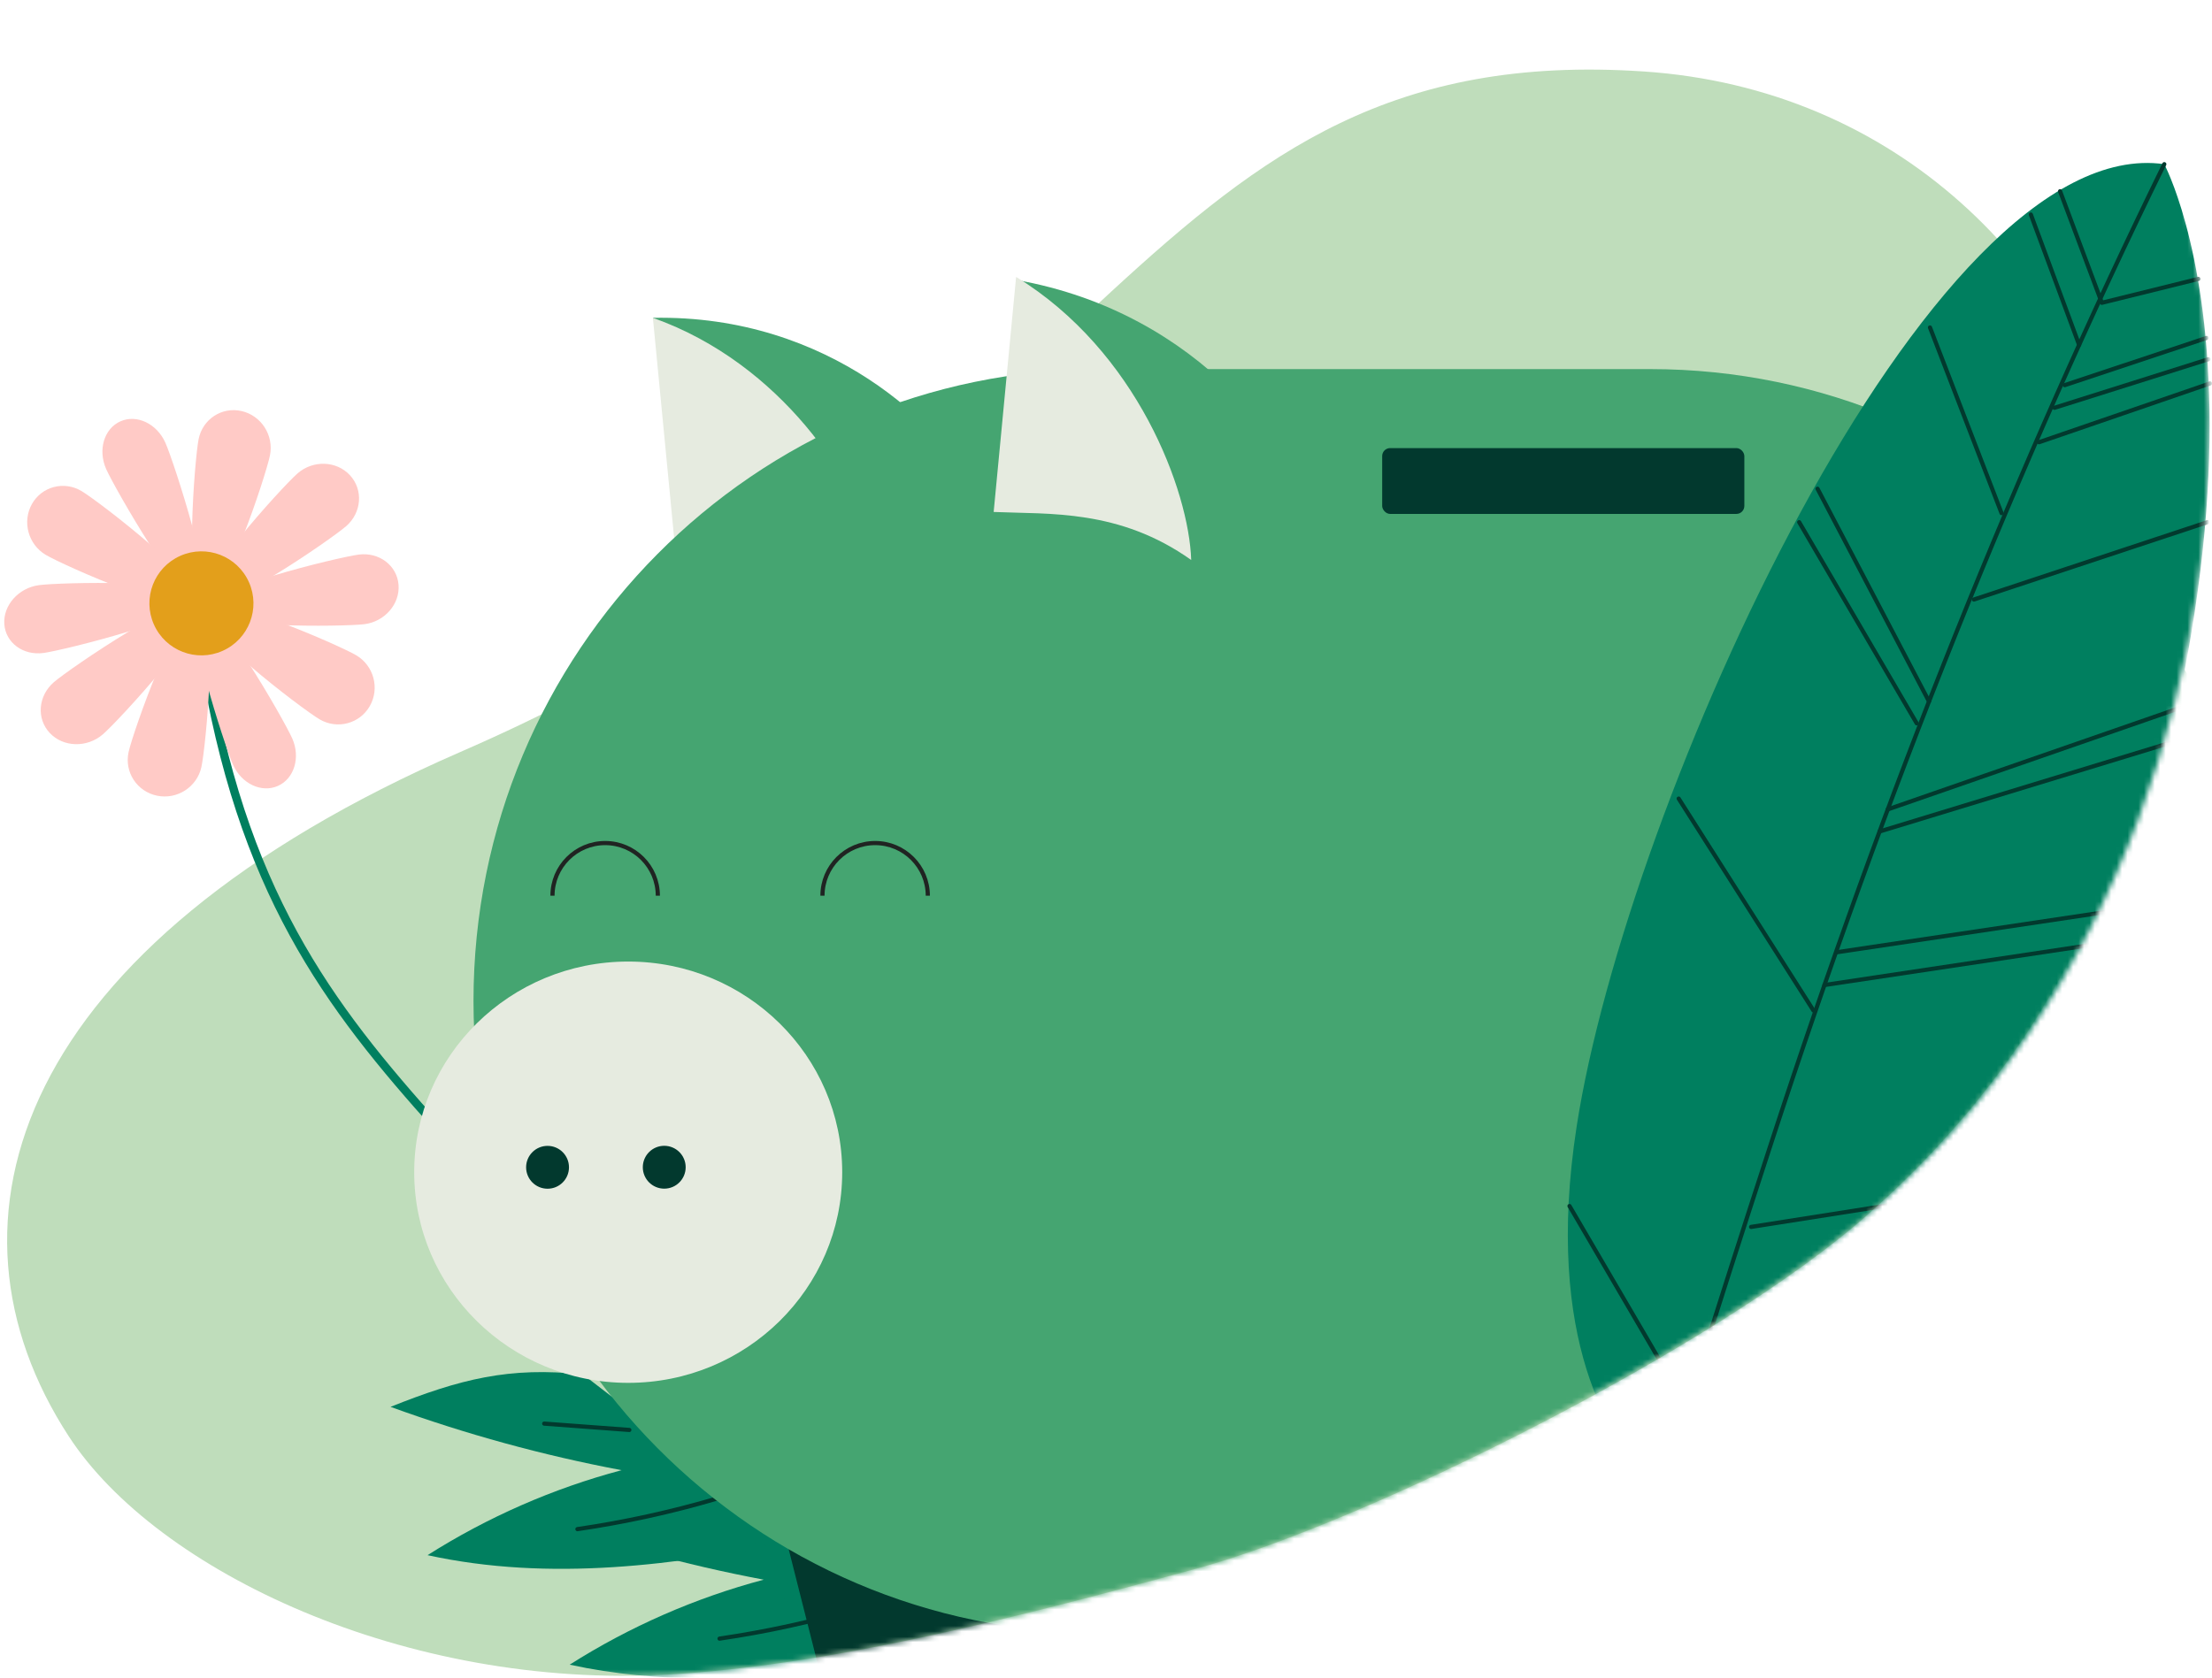 <svg width="406" height="308" viewBox="0 0 406 308" fill="none" xmlns="http://www.w3.org/2000/svg">
<path d="M84.523 138.047C2.814 173.635 -13.158 224.084 12.619 263.697C28.75 288.486 74.573 310.225 122.792 307.428C151.634 305.758 184.274 297.667 219.754 287.949C251.24 279.32 315.077 247.343 342.362 223.388C434.603 142.404 393.793 19.295 301.69 13.121C209.587 6.948 205.817 85.217 84.523 138.047Z" fill="#BFDDBB"/>
<mask id="mask0_1118_22248" style="mask-type:alpha" maskUnits="userSpaceOnUse" x="-16" y="-42" width="422" height="350">
<path d="M15.973 67.979C-37.572 139.225 -13.157 224.085 12.62 263.698C28.751 288.487 74.574 310.225 122.794 307.429C151.635 305.758 184.275 297.667 219.756 287.949C251.241 279.321 314.664 246.863 342.364 223.388C435.53 144.432 420.861 -30.003 329.913 -39.144C238.965 -48.284 88.253 -28.194 15.973 67.979Z" fill="#C24400"/>
</mask>
<g mask="url(#mask0_1118_22248)">
<path fill-rule="evenodd" clip-rule="evenodd" d="M154.192 306.156C137.624 308.534 120.993 309.207 104.56 305.625C115.549 298.65 127.608 293.361 140.18 290.021C125.754 287.303 111.559 283.408 97.766 278.393C110.411 273.341 120.51 271.672 134.04 273.177L163.138 295.601C162.139 296.907 161.116 298.216 160.069 299.53C158.183 301.898 156.224 304.107 154.192 306.156Z" fill="#007F5F"/>
<path d="M157.679 295.231C149.286 297.7 140.72 299.574 132.067 300.843" stroke="#02392E" stroke-width="0.767" stroke-linecap="round" stroke-linejoin="round"/>
<path opacity="0.5" d="M141.584 282.629C136.374 282.244 131.164 281.859 125.962 281.464" stroke="#02392E" stroke-width="0.767" stroke-linecap="round" stroke-linejoin="round"/>
<path d="M146.585 282.845C123.967 287.365 101.019 290.437 78.474 285.522C89.463 278.548 101.521 273.258 114.093 269.918C99.668 267.2 85.473 263.306 71.679 258.291C84.325 253.239 93.488 250.849 107.017 252.354L146.585 282.845Z" fill="#007F5F"/>
<path d="M131.595 275.129C123.202 277.598 114.636 279.472 105.983 280.741" stroke="#02392E" stroke-width="0.767" stroke-linecap="round" stroke-linejoin="round"/>
<path d="M115.508 262.533C110.298 262.148 105.088 261.763 99.885 261.368" stroke="#02392E" stroke-width="0.767" stroke-linecap="round" stroke-linejoin="round"/>
<path d="M36.145 111.448C47.571 204.516 96.27 200.816 146.283 296.033" stroke="#007F5F" stroke-width="1.535"/>
<path d="M30.359 81.292C31.915 84.799 39.94 109.454 36.938 110.786C33.936 112.119 21.042 89.623 19.486 86.116C17.93 82.609 19.102 78.686 22.105 77.353C25.108 76.021 28.803 77.785 30.359 81.292Z" fill="#FFCAC6"/>
<path d="M14.963 90.155C18.175 92.07 38.289 107.561 36.472 110.794C34.655 114.027 11.595 103.776 8.383 101.862C5.172 99.947 4.041 95.774 5.858 92.541C7.675 89.308 11.751 88.24 14.963 90.155Z" fill="#FFCAC6"/>
<path d="M7.141 107.431C10.883 106.922 36.228 106.287 36.464 109.726C36.7 113.164 11.738 119.373 7.996 119.882C4.254 120.392 1.029 118.017 0.792 114.578C0.556 111.14 3.398 107.94 7.141 107.43L7.141 107.431Z" fill="#FFCAC6"/>
<path d="M9.898 125.236C12.8 122.731 34.319 108.038 36.797 110.686C39.277 113.333 21.777 132.319 18.875 134.824C15.973 137.329 11.61 137.213 9.13 134.566C6.651 131.919 6.995 127.741 9.897 125.236L9.898 125.236Z" fill="#FFCAC6"/>
<path d="M23.603 138.068C24.412 134.405 32.842 110.4 36.531 111.164C40.221 111.928 37.773 137.171 36.964 140.835C36.155 144.498 32.508 146.849 28.819 146.085C25.129 145.321 22.794 141.732 23.603 138.068Z" fill="#FFCAC6"/>
<path d="M42.766 140.397C41.221 136.914 33.265 112.415 36.267 111.083C39.269 109.751 52.094 132.09 53.639 135.573C55.185 139.057 54.004 142.962 51.002 144.294C47.999 145.626 44.312 143.881 42.766 140.397Z" fill="#FFCAC6"/>
<path d="M58.657 132.064C55.418 130.161 35.153 114.736 37.007 111.487C38.861 108.238 62.132 118.395 65.37 120.298C68.609 122.201 69.731 126.378 67.877 129.627C66.024 132.876 61.895 133.967 58.657 132.064Z" fill="#FFCAC6"/>
<path d="M66.887 114.596C63.147 115.068 37.778 115.38 37.496 111.851C37.214 108.322 62.125 102.288 65.865 101.816C69.605 101.344 72.866 103.822 73.149 107.352C73.431 110.881 70.629 114.124 66.888 114.597L66.887 114.596Z" fill="#FFCAC6"/>
<path d="M63.548 96.59C60.702 99.077 39.568 113.624 37.1 110.953C34.631 108.283 51.763 89.404 54.61 86.918C57.456 84.431 61.765 84.582 64.234 87.252C66.702 89.922 66.395 94.104 63.548 96.591L63.548 96.59Z" fill="#FFCAC6"/>
<path d="M49.552 83.594C48.816 87.26 40.941 111.235 37.325 110.413C33.709 109.59 35.722 84.282 36.457 80.616C37.193 76.95 40.721 74.644 44.337 75.466C47.952 76.289 50.288 79.928 49.552 83.594Z" fill="#FFCAC6"/>
<path d="M40.844 119.501C45.664 117.362 47.838 111.721 45.7 106.901C43.561 102.08 37.92 99.906 33.099 102.045C28.279 104.184 26.105 109.825 28.244 114.645C30.382 119.466 36.023 121.64 40.844 119.501Z" fill="#E39F1B"/>
<path d="M135.63 96.522L119.839 58.352C152.534 57.718 173.004 78.652 178.616 89.191C166.12 85.42 144.752 92.507 135.63 96.522Z" fill="#45A571"/>
<path d="M123.766 99.101L119.835 58.354C143.629 66.781 157.398 88.794 160.096 100.425C145.76 94.233 133.616 97.579 123.766 99.101Z" fill="#E6EBE0"/>
<path d="M266.403 273.177C264.857 267.068 269.475 261.136 275.776 261.136H322.244C328.546 261.136 333.163 267.067 331.617 273.177L320.304 317.895C319.218 322.186 315.357 325.192 310.93 325.192H287.09C282.663 325.192 278.802 322.186 277.716 317.895L266.403 273.177Z" fill="#02392E"/>
<path d="M141.911 273.177C140.366 267.068 144.983 261.136 151.285 261.136H197.753C204.054 261.136 208.672 267.067 207.126 273.177L195.812 317.895C194.727 322.186 190.866 325.192 186.439 325.192H162.599C158.172 325.192 154.311 322.186 153.225 317.895L141.911 273.177Z" fill="#02392E"/>
<path d="M86.907 183.789C86.907 119.71 138.477 67.764 202.091 67.764H302.878C366.493 67.764 418.063 119.71 418.063 183.789C418.063 247.868 366.493 299.814 302.878 299.814H202.091C138.477 299.814 86.907 247.868 86.907 183.789Z" fill="#45A571"/>
<path d="M400.146 134.063C422.894 126.984 424.332 83.474 409.158 91.463C394.491 99.186 434.375 144.508 450.691 102.207" stroke="#45A571" stroke-width="0.767" stroke-linecap="round"/>
<path d="M76.024 215.211C76.024 193.851 93.61 176.536 115.304 176.536C136.997 176.536 154.583 193.851 154.583 215.211C154.583 236.57 136.997 253.886 115.304 253.886C93.61 253.886 76.024 236.57 76.024 215.211Z" fill="#E6EBE0"/>
<circle cx="100.499" cy="214.31" r="3.934" fill="#02392E"/>
<circle cx="121.917" cy="214.298" r="3.934" fill="#02392E"/>
<path d="M309.917 273.177C308.371 267.068 312.989 261.136 319.29 261.136H365.758C372.06 261.136 376.677 267.067 375.132 273.177L363.818 317.895C362.732 322.186 358.871 325.192 354.444 325.192H330.604C326.177 325.192 322.316 322.186 321.231 317.895L309.917 273.177Z" fill="#45A571"/>
<path d="M185.426 273.177C183.88 267.068 188.498 261.136 194.799 261.136H241.267C247.568 261.136 252.186 267.067 250.64 273.177L239.327 317.895C238.241 322.186 234.38 325.192 229.953 325.192H206.113C201.686 325.192 197.825 322.186 196.739 317.895L185.426 273.177Z" fill="#45A571"/>
<rect x="253.692" y="82.267" width="66.473" height="12.086" rx="1.46" fill="#02392E"/>
<path d="M170.295 164.45C170.295 159.11 165.966 154.781 160.626 154.781C155.287 154.781 150.958 159.11 150.958 164.45" stroke="#202422" stroke-width="0.767"/>
<path d="M120.741 164.45C120.741 159.11 116.412 154.781 111.073 154.781C105.733 154.781 101.404 159.11 101.404 164.45" stroke="#202422" stroke-width="0.767"/>
<path d="M195.154 94.644L186.49 51.386C220.882 57.473 238.009 83.637 241.713 95.84C229.397 89.307 205.542 92.321 195.154 94.644Z" fill="#45A571"/>
<path d="M182.381 93.995L186.501 50.842C208.75 64.474 218.231 90.171 218.639 102.812C205.454 93.44 192.583 94.431 182.381 93.995Z" fill="#E6EBE0"/>
<path fill-rule="evenodd" clip-rule="evenodd" d="M302.252 270.894C295.971 264.564 283.272 246.407 289.388 206.793C298.497 147.795 353.946 23.973 397.238 30.142C397.238 30.142 428.465 88.09 369.939 216.189C369.776 216.525 369.613 216.86 369.45 217.192C350.6 234.122 333.814 248.327 319.091 259.807C313.965 263.804 308.352 267.5 302.252 270.894Z" fill="#007F5F"/>
<path d="M397.244 30.143C370.244 85.244 346.148 145.283 324.974 210.223C313.481 245.472 308.725 261.145 306.78 268.109" stroke="#02392E" stroke-width="0.767" stroke-linecap="round" stroke-linejoin="round"/>
<path d="M354.238 60.123L367.368 94.2" stroke="#02392E" stroke-width="0.767" stroke-linecap="round" stroke-linejoin="round"/>
<path d="M372.751 39.391L381.613 63.317" stroke="#02392E" stroke-width="0.767" stroke-linecap="round" stroke-linejoin="round"/>
<path d="M378.116 35.111L385.78 55.59L403.504 51.205" stroke="#02392E" stroke-width="0.767" stroke-linecap="round" stroke-linejoin="round"/>
<path d="M378.964 70.713L405 62.044" stroke="#02392E" stroke-width="0.767" stroke-linecap="round" stroke-linejoin="round"/>
<path d="M377.091 74.868L405.343 65.951" stroke="#02392E" stroke-width="0.767" stroke-linecap="round" stroke-linejoin="round"/>
<path d="M374.25 81.19L405.628 70.398" stroke="#02392E" stroke-width="0.767" stroke-linecap="round" stroke-linejoin="round"/>
<path d="M362.295 110.073L405.177 95.862" stroke="#02392E" stroke-width="0.767" stroke-linecap="round" stroke-linejoin="round"/>
<path d="M346.491 148.6L400.142 129.967" stroke="#02392E" stroke-width="0.767" stroke-linecap="round" stroke-linejoin="round"/>
<path d="M344.992 152.655L398.756 136.248" stroke="#02392E" stroke-width="0.767" stroke-linecap="round" stroke-linejoin="round"/>
<path d="M337.124 174.83L390.153 166.896" stroke="#02392E" stroke-width="0.767" stroke-linecap="round" stroke-linejoin="round"/>
<path d="M334.875 180.846L388.167 172.836" stroke="#02392E" stroke-width="0.767" stroke-linecap="round" stroke-linejoin="round"/>
<path d="M321.406 225.256L368.373 217.864" stroke="#02392E" stroke-width="0.767" stroke-linecap="round" stroke-linejoin="round"/>
<path d="M333.599 89.729L354.056 128.78" stroke="#02392E" stroke-width="0.767" stroke-linecap="round" stroke-linejoin="round"/>
<path d="M330.231 95.87L351.802 132.798" stroke="#02392E" stroke-width="0.767" stroke-linecap="round" stroke-linejoin="round"/>
<path d="M288.075 221.423L309.646 258.35" stroke="#02392E" stroke-width="0.767" stroke-linecap="round" stroke-linejoin="round"/>
<path d="M308.112 146.618L332.84 185.514" stroke="#02392E" stroke-width="0.767" stroke-linecap="round" stroke-linejoin="round"/>
</g>
</svg>
